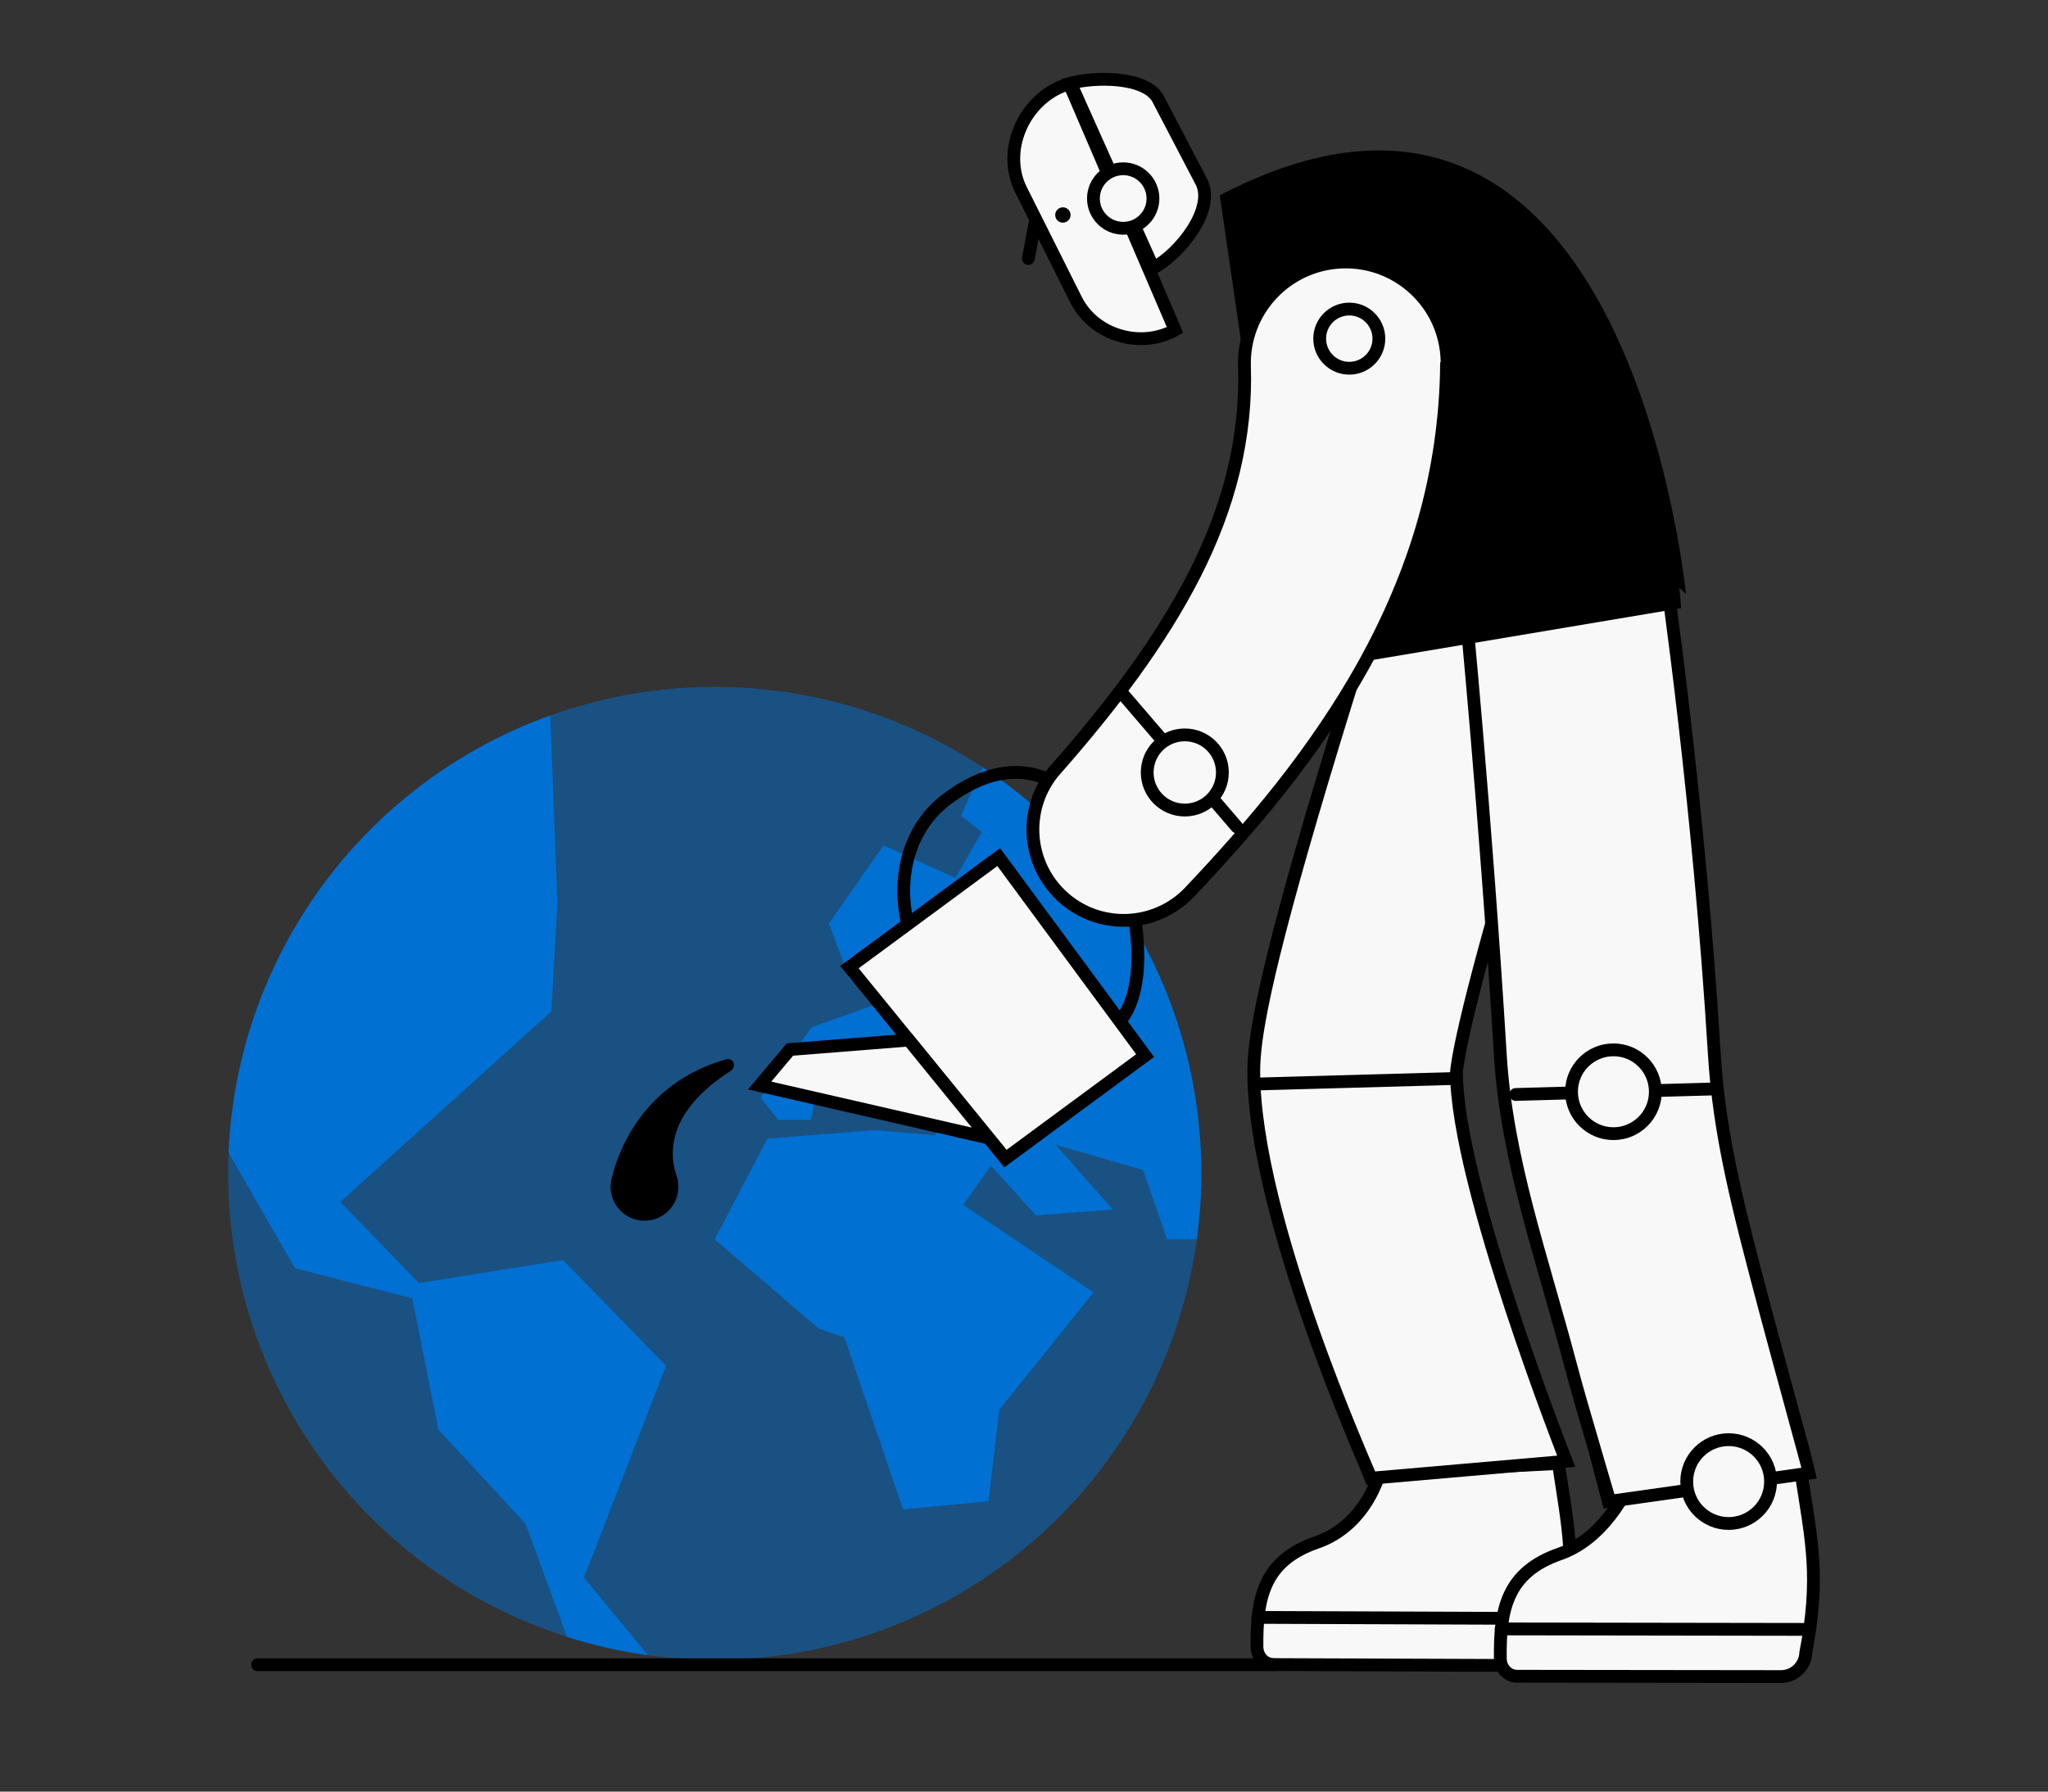 <?xml version="1.0" encoding="utf-8"?>
<!-- Generator: Adobe Illustrator 27.8.1, SVG Export Plug-In . SVG Version: 6.00 Build 0)  -->
<svg version="1.1" id="Livello_1" xmlns="http://www.w3.org/2000/svg" xmlns:xlink="http://www.w3.org/1999/xlink" x="0px" y="0px"
	 viewBox="0 0 1280 1120" style="enable-background:new 0 0 1280 1120;" xml:space="preserve">
<rect x="0" y="0" width="1280" height="1120" fill="#333333" stroke="none"/>
<style type="text/css">
	.st0{opacity:0.4;fill:#E1F0FF;}
	.st1{opacity:0.78;fill:#0070D2;stroke:#FFFFFF;stroke-miterlimit:10;}
	.st2{opacity:0.78;fill:none;stroke:#FFFFFF;stroke-width:8;stroke-miterlimit:10;}
	.st3{fill:#F4F5F6;stroke:#000000;stroke-width:8;stroke-linecap:round;stroke-miterlimit:10;}
	.st4{fill:#F4F5F6;}
	.st5{fill:none;stroke:#000000;stroke-width:8;stroke-linecap:round;stroke-linejoin:round;stroke-miterlimit:10;}
	.st6{fill:none;stroke:#000000;stroke-width:8;stroke-linecap:round;stroke-miterlimit:10;}
	.st7{fill:#F4F5F6;stroke:#000000;stroke-width:8;stroke-linecap:round;stroke-linejoin:round;stroke-miterlimit:10;}
	.st8{stroke:#000000;stroke-width:8;stroke-linecap:round;stroke-linejoin:round;stroke-miterlimit:10;}
	.st9{opacity:0.78;}
	.st10{fill:#F39322;}
	.st11{stroke:#000000;stroke-width:8;stroke-linecap:round;stroke-miterlimit:10;}
	.st12{opacity:0.78;fill:#0070D2;}
	.st13{opacity:0.9;fill:#0070D2;}
	.st14{opacity:0.3;fill:#0070D2;}
	.st15{fill:url(#);stroke:#000000;stroke-width:8;stroke-linecap:round;stroke-miterlimit:10;}
	.st16{fill:none;stroke:#0070D2;stroke-width:8;stroke-linecap:round;stroke-miterlimit:10;}
	.st17{fill:none;stroke:#0070D2;stroke-width:7;stroke-linecap:round;stroke-linejoin:round;stroke-miterlimit:10;}
	.st18{fill:#0070D2;stroke:#000000;stroke-width:8;stroke-linecap:round;stroke-miterlimit:10;}
	
		.st19{fill-rule:evenodd;clip-rule:evenodd;fill:#F4F5F6;stroke:#000000;stroke-width:8;stroke-linecap:round;stroke-linejoin:round;stroke-miterlimit:10;}
	.st20{fill-rule:evenodd;clip-rule:evenodd;fill:none;stroke:#000000;stroke-width:8;stroke-linecap:round;stroke-miterlimit:10;}
	.st21{fill:#FFFFFF;stroke:#000000;stroke-width:8;stroke-linecap:round;stroke-miterlimit:10;}
	.st22{opacity:0.78;fill:none;stroke:#0070D2;stroke-width:8;stroke-miterlimit:10;}
	.st23{opacity:0.78;fill:#0070D2;stroke:#000000;stroke-width:8;stroke-miterlimit:10;}
	.st24{fill:none;stroke:#FFFFFF;stroke-width:4;stroke-miterlimit:10;}
	.st25{fill:none;stroke:#F4F5F6;stroke-width:4;stroke-miterlimit:10;}
	.st26{fill:#F4F5F6;stroke:#000000;stroke-width:8;stroke-linecap:square;stroke-miterlimit:10;}
	.st27{fill:#FFFFFF;}
	.st28{opacity:0.6;fill:#0070D2;}
	.st29{fill:none;stroke:#000000;stroke-width:8;stroke-miterlimit:10;stroke-dasharray:60.82,10.137;}
	.st30{fill:none;stroke:#000000;stroke-width:8;stroke-miterlimit:10;}
	.st31{fill:none;stroke:#000000;stroke-width:8;stroke-linecap:square;stroke-linejoin:round;stroke-miterlimit:10;}
	.st32{fill:none;stroke:#0070D2;stroke-width:8;stroke-miterlimit:10;}
	.st33{fill:#0070D2;}
	.st34{fill:none;stroke:#0070D2;stroke-width:8;stroke-linecap:round;stroke-linejoin:round;stroke-miterlimit:10;}
	.st35{fill:#FFFFFF;stroke:#FFFFFF;stroke-width:8;stroke-linecap:round;stroke-miterlimit:10;}
	.st36{clip-path:url(#SVGID_00000109007034924767633900000013830359571446956446_);}
	.st37{clip-path:url(#SVGID_00000151507933061614706320000007381620617191422649_);}
	.st38{fill:#0070D2;stroke:#0070D2;stroke-width:8;stroke-linecap:round;stroke-miterlimit:10;}
	.st39{opacity:0.4;}
	.st40{fill:#E1F0FF;}
	.st41{fill:#FFFFFF;stroke:#000000;stroke-width:8;stroke-linecap:round;stroke-linejoin:round;stroke-miterlimit:10;}
	.st42{fill:#0070D2;stroke:#000000;stroke-width:8;stroke-miterlimit:10;}
	.st43{fill:#F4F5F6;stroke:#000000;stroke-width:8;stroke-miterlimit:10;}
	.st44{fill:#F4F5F6;stroke:#1D1D1B;stroke-width:8;stroke-miterlimit:10;}
	.st45{stroke:#000000;stroke-width:8;stroke-miterlimit:10;}
	.st46{opacity:0.8;fill:#0070D2;}
	.st47{fill:#F8F8F8;stroke:#000000;stroke-width:8;stroke-linecap:round;stroke-miterlimit:10;}
	.st48{fill:#F8F8F8;stroke:#000000;stroke-width:8;stroke-linecap:square;stroke-miterlimit:10;}
	.st49{stroke:#000000;stroke-width:8.488;stroke-linecap:round;stroke-miterlimit:10;}
	.st50{fill:#F8F8F8;stroke:#000000;stroke-width:7;stroke-linecap:round;stroke-miterlimit:10;}
	.st51{opacity:0.8;}
	.st52{opacity:0.5;fill:#0070D2;}
	.st53{clip-path:url(#SVGID_00000141417131585742782830000016177705290270880423_);}
	.st54{fill:none;stroke:#000000;stroke-width:120;stroke-linecap:round;stroke-miterlimit:10;}
	.st55{fill:#F8F8F8;stroke:#000000;stroke-width:7.593;stroke-linecap:round;stroke-miterlimit:10;}
	.st56{fill:#F8F8F8;}
	.st57{fill:#F8F8F8;stroke:#000000;stroke-width:8;stroke-linecap:round;stroke-linejoin:round;stroke-miterlimit:10;}
	.st58{fill:url(#);}
	.st59{fill:none;stroke:#000000;stroke-width:6.335;stroke-linecap:round;stroke-miterlimit:10;}
	.st60{opacity:0.7;fill:#0070D2;}
	.st61{fill:#F8F8F8;stroke:#000000;stroke-width:12;stroke-linecap:round;stroke-miterlimit:10;}
	.st62{fill:none;stroke:#F8F8F8;stroke-width:8.488;stroke-linecap:round;stroke-miterlimit:10;}
	.st63{fill:#F8F8F8;stroke:#000000;stroke-width:8.278;stroke-linecap:round;stroke-miterlimit:10;}
	.st64{fill:#F8F8F8;stroke:#000000;stroke-width:8.488;stroke-linecap:round;stroke-miterlimit:10;}
	.st65{fill:#F8F8F8;stroke:#000000;stroke-width:6;stroke-linecap:round;stroke-miterlimit:10;}
	.st66{opacity:0.17;}
	.st67{stroke:#F8F8F8;stroke-width:8;stroke-linecap:round;stroke-miterlimit:10;}
	.st68{fill:#F8F8F8;stroke:#000000;stroke-width:9.262;stroke-linecap:round;stroke-miterlimit:10;}
	.st69{fill:none;stroke:#F8F8F8;stroke-width:8;stroke-linecap:round;stroke-miterlimit:10;}
	.st70{fill:none;stroke:#000000;stroke-width:82;stroke-linecap:round;stroke-miterlimit:10;}
	.st71{opacity:0.8;fill:none;stroke:#0070D2;stroke-width:12;stroke-linecap:round;stroke-miterlimit:10;}
	.st72{fill:none;stroke:#000000;stroke-width:6.675;stroke-linecap:round;stroke-miterlimit:10;}
	.st73{fill:#F8F8F8;stroke:#000000;stroke-width:7.03;stroke-linecap:round;stroke-miterlimit:10;}
	.st74{clip-path:url(#SVGID_00000075875448956229354890000010050662733386007216_);}
	.st75{stroke:#000000;stroke-width:7.87;stroke-linecap:round;stroke-miterlimit:10;}
	.st76{fill:url(#);stroke:#000000;stroke-width:8.488;stroke-linecap:round;stroke-miterlimit:10;}
	.st77{fill:#F8F8F8;stroke:#000000;stroke-width:7.588;stroke-linecap:round;stroke-miterlimit:10;}
	.st78{fill:none;stroke:#0070D2;stroke-width:5;stroke-linecap:round;stroke-miterlimit:10;}
	.st79{opacity:0.69;}
	.st80{fill:none;stroke:#F8F8F8;stroke-width:8;stroke-linecap:round;stroke-linejoin:round;stroke-miterlimit:10;}
	.st81{fill:none;stroke:#000000;stroke-width:5;stroke-linecap:round;stroke-miterlimit:10;}
</style>
<g>
	<g>
		<g>
			<circle class="st52" cx="446.7" cy="733.5" r="304.1"/>
		</g>
		<g>
			<defs>
				<circle id="SVGID_00000142174553748547041530000007690227009497450131_" cx="446.7" cy="733.5" r="304.1"/>
			</defs>
			<clipPath id="SVGID_00000014606121074890292900000009480831266629181872_">
				<use xlink:href="#SVGID_00000142174553748547041530000007690227009497450131_"  style="overflow:visible;"/>
			</clipPath>
			<g style="clip-path:url(#SVGID_00000014606121074890292900000009480831266629181872_);">
				<polygon class="st33" points="614.2,479.7 600.6,509.9 613.6,520.1 597.2,548.9 552.2,528.5 518.1,577.3 531.3,612.8 
					557.1,614.5 573,573.6 581.7,586.3 559.1,623.8 507.4,642.1 475.4,686.2 486.4,700.1 506.9,700.1 511.4,676.7 534.1,677.7 
					559.1,697.9 579.6,685.6 564.8,662.2 602.6,661.5 590.7,694.1 584.5,709.7 546.7,706.5 479.6,711.8 446.7,774.8 511.6,830.5 
					527.8,836.2 564.4,943.6 617.8,938.5 624.6,881.2 683.5,807.9 602,753.2 619.4,728.8 647.5,759.8 695.5,756.1 659.9,715.7 
					714.4,731.4 729.5,774.8 779.5,774.8 814.3,581.6 645,475.6 				"/>
				<polygon class="st33" points="143.6,721.9 184.4,792.8 257.7,811.7 274,893.7 328.5,952.6 359.6,1037.6 405,1034.7 365,986.2 
					416.3,853.8 351.9,787.7 261.9,802.1 212.7,751.4 344.6,632.3 348.4,564.5 343.9,447.3 255.2,472.3 131.6,596.7 131.6,689.1 
									"/>
			</g>
		</g>
	</g>
	<g>
		<path d="M382.5,735.9c-1.3,4.5-1.2,9.4,0.7,14.1c4.5,10.8,16.8,16,27.7,11.5c10.7-4.4,15.8-16.5,11.7-27.2
			c-4.8-14.7-4.3-40.1,33.7-64.6c2.1-1.4,2.9-3.1,2.2-5.2c-1.2-3.4-5.2-2.2-5.2-2.1c0,0,0,0,0,0C400,677.6,385.5,723.2,382.5,735.9z
			"/>
	</g>
	<path class="st47" d="M974,914.9l-111.7,5.5c0,0-7.9,32.9-39.3,43.8c-33.1,11.4-37.7,34.6-37.4,65.4c0.1,6,4.5,11,10.5,11
		l164.8,0.6c8.3,0,15.1-6.5,15.5-14.7C985.6,979.5,980.5,957.5,974,914.9z"/>
	<line class="st47" x1="786.1" y1="1011.1" x2="974.8" y2="1011.8"/>
	<path class="st47" d="M1125.8,921.7l-105.3,1.4c0,0-14.2,37.4-45.6,48.3c-33.1,11.5-37.6,34.7-37.2,65.5c0.1,6,4.6,11,10.6,11
		l164.8,0.2c8.3,0,15.1-6.5,15.5-14.8C1137.6,986.2,1132.4,964.2,1125.8,921.7z"/>
	<line class="st47" x1="938.2" y1="1018.3" x2="1126.9" y2="1018.6"/>
	<g>
		<path class="st47" d="M856.9,924.1l122-10.6c0,0-68.5-173.4-68.6-243.1c0.2-3.4,2.9-30.9,38.4-149.5
			c19.3-64.5,38.7-123.4,38.8-124c10.9-33.2-7.2-69-40.4-79.9c-33.2-10.9-69,7.2-79.9,40.4c-0.8,2.5-20.6,62.9-40.7,130.1
			c-37.8,126.3-42.9,163.1-42.9,182.4C783.7,761.2,855.1,918.9,856.9,924.1z"/>
	</g>
	<path class="st6" d="M695.7,642.3c-32.4,23.9-82.2,11.5-111.1-27.7c-28.9-39.2-25.6-89.8,6.4-114.4
		C687.4,426.3,739,610.4,695.7,642.3z"/>
	<g>
		<path class="st47" d="M1006.3,938.5l124.6-17.6c-0.2-1.2-20.1-73.6-27.4-101.1c-16.8-63.4-29-109.3-32.1-161.6
			c-9.5-156.7-30.3-300-31.2-306c-5.1-34.6-37.2-58.5-71.8-53.4c-34.6,5.1-58.5,37.2-53.4,71.8c0.2,1.4,13.5,137.7,22.7,288.8
			c3.9,64.9,25.6,125,43.6,192.8C988.7,880.3,1006.3,938.4,1006.3,938.5z"/>
	</g>
	<line class="st47" x1="647.4" y1="136.9" x2="642.7" y2="161.6"/>
	<path class="st49" d="M767,124.5l42.5,291.9l240.5-40.4C1049.9,376,1016.1-3,767,124.5z"/>
	<path class="st47" d="M904.1,227.8c-0.3,33.3-5.2,66.7-14.2,98.3c-9,31.6-22,61.4-37.2,88.9c-15.3,27.5-32.8,52.8-51.3,76.4
		c-18.6,23.6-38.2,45.5-57.8,66.2c-21.6,22.8-57.6,23.8-80.3,2.2c-22.2-21-23.7-55.8-3.7-78.6l0.2-0.2
		c17.5-19.9,33.9-39.9,48.6-60.2c14.7-20.3,27.8-41.1,38.5-62.2c10.7-21.1,18.9-42.7,24.1-64.3c5.2-21.7,7.5-43.4,6.8-65.2
		c-1.1-34.9,26.3-64.2,61.3-65.3c34.9-1.1,64.2,26.3,65.3,61.3c0,0.7,0,1.5,0,2.2L904.1,227.8z"/>
	<line class="st47" x1="702" y1="434.2" x2="773" y2="516.9"/>
	<polygon class="st47" points="715.7,659.9 628.4,724.3 530.9,604.6 624.2,535.8 	"/>
	<polygon class="st47" points="568,650.2 617.8,711.4 474.8,678.6 493.7,656.1 	"/>
	<path class="st47" d="M659.1,56.1L659.1,56.1c-21.4,11.8-32.2,40-21,62.5l34.5,68.9c11.3,22.4,40.4,30.7,61.8,18.8l0,0L668.3,52.4
		C665.2,53.2,662.1,54.5,659.1,56.1z"/>
	<path class="st47" d="M750.9,113.7l-27-51.7c-7.6-14.5-39.7-14-54.8-10l51.7,115.5C737.5,158.7,759.7,130.6,750.9,113.7z"/>
	<circle class="st47" cx="702" cy="124.1" r="18.6"/>
	<circle cx="664.3" cy="134.4" r="4.8"/>
	<circle class="st47" cx="740.5" cy="482.9" r="23.5"/>
	<circle class="st47" cx="843.3" cy="211.7" r="18.5"/>
	<circle class="st47" cx="1080.4" cy="926.2" r="26.2"/>
	<line class="st6" x1="947.3" y1="684.2" x2="1069.4" y2="680.8"/>
	<line class="st6" x1="787.9" y1="677.6" x2="910" y2="674.2"/>
	<circle class="st47" cx="1008.4" cy="682.5" r="26.2"/>
</g>
<line class="st47" x1="796.1" y1="1040.7" x2="161" y2="1040.7"/>
</svg>

